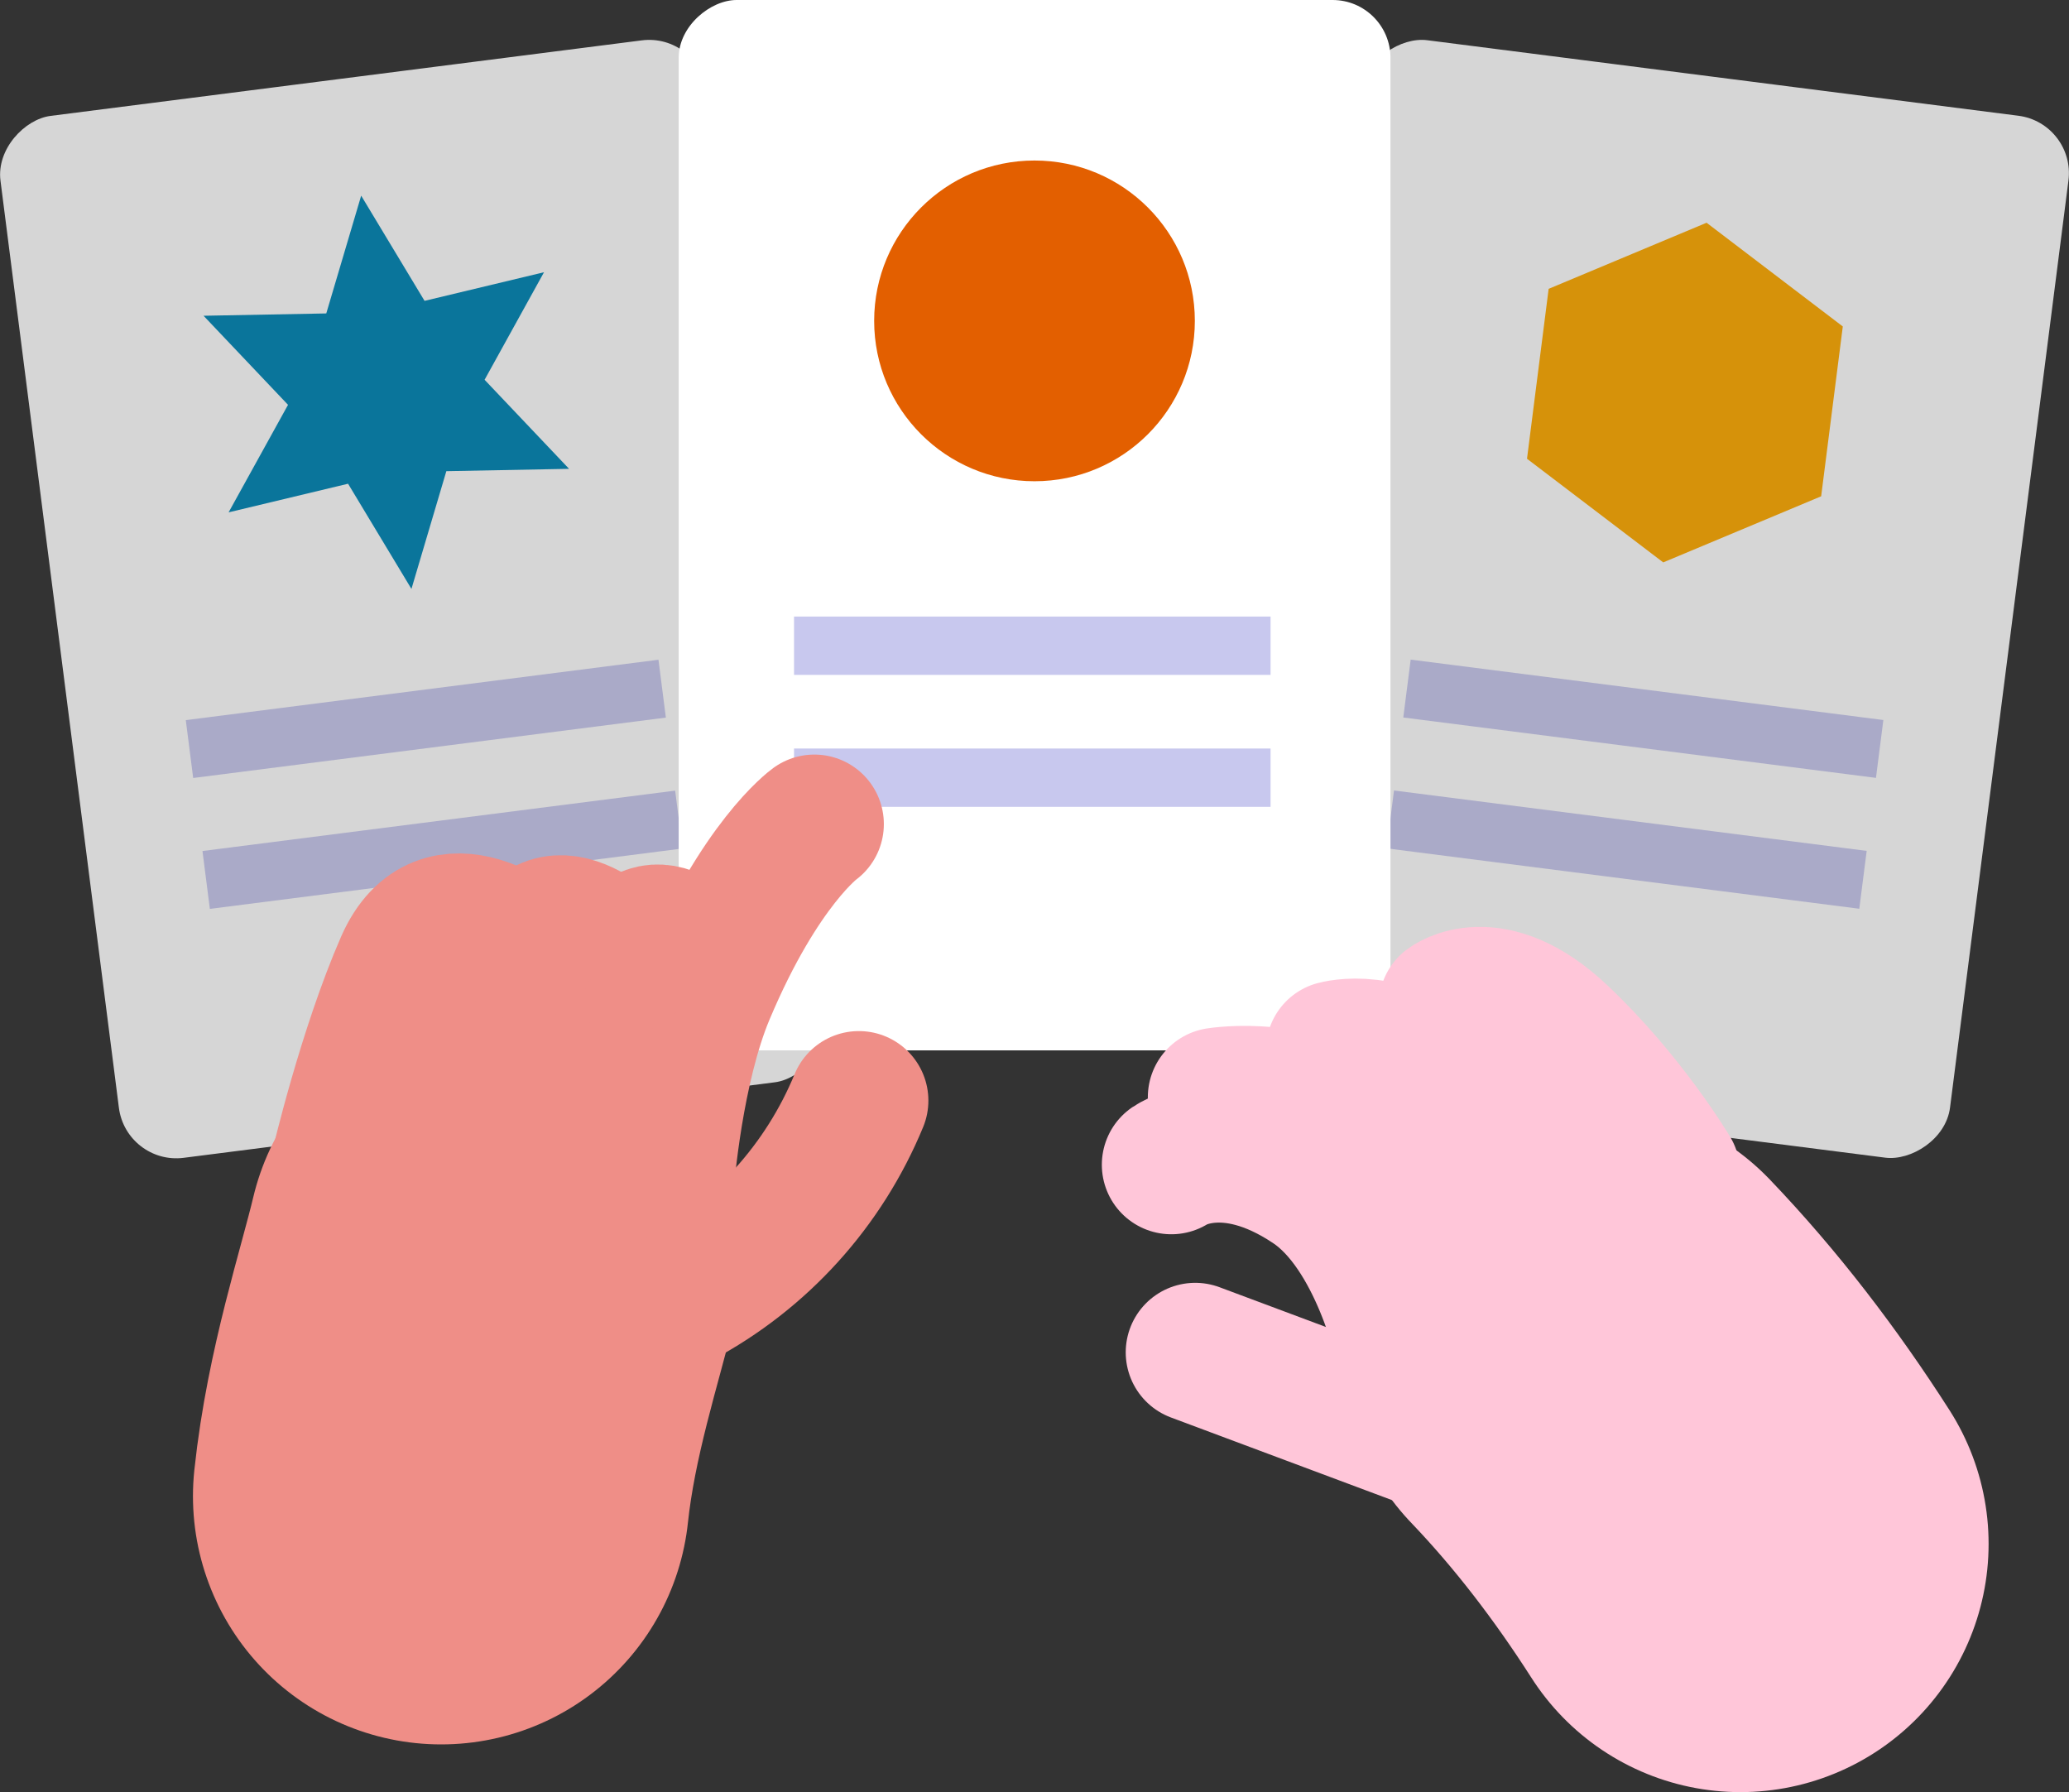 <?xml version="1.0" encoding="UTF-8"?>
<svg id="a" data-name="レイヤー 2" xmlns="http://www.w3.org/2000/svg" width="266.72" height="231" viewBox="0 0 266.72 231">
  <rect x="0" y="0" width="266.72" height="231" fill="#333333" stroke="none"/>
  <g opacity=".8">
    <g>
      <rect x="145.82" y="31.33" width="135.39" height="91.76" rx="7.46" ry="7.46" transform="translate(317.15 -124.81) rotate(97.28)" fill="#fff"/>
      <rect x="181.12" y="88.9" width="61.43" height="7.52" transform="translate(410.23 211.4) rotate(-172.72)" fill="#c8c8ee"/>
      <rect x="178.97" y="105.77" width="61.43" height="7.52" transform="translate(403.81 244.73) rotate(-172.72)" fill="#c8c8ee"/>
    </g>
    <polygon points="196.85 59.13 199.64 37.23 220 28.71 237.56 42.08 234.77 63.97 214.41 72.49 196.85 59.13" fill="#fa0"/>
  </g>
  <g opacity=".8">
    <g>
      <rect x="-14.49" y="31.33" width="135.39" height="91.76" rx="7.46" ry="7.46" transform="translate(123.05 14.66) rotate(82.72)" fill="#fff"/>
      <rect x="24.17" y="88.9" width="61.43" height="7.52" transform="translate(-11.29 7.7) rotate(-7.28)" fill="#c8c8ee"/>
      <rect x="26.32" y="105.77" width="61.43" height="7.52" transform="translate(-13.41 8.11) rotate(-7.28)" fill="#c8c8ee"/>
    </g>
    <polygon points="62.47 48.95 73.36 60.43 57.54 60.73 53.04 75.91 44.87 62.35 29.47 66.04 37.13 52.18 26.24 40.7 42.06 40.4 46.56 25.22 54.73 38.78 70.13 35.09 62.47 48.95" fill="#0086b5"/>
  </g>
  <g>
    <rect x="65.66" y="21.81" width="135.39" height="91.76" rx="7.46" ry="7.46" transform="translate(201.06 -65.66) rotate(90)" fill="#fff"/>
    <circle cx="133.36" cy="41.36" r="20.67" fill="#e35f00"/>
    <rect x="102.36" y="79.47" width="61.43" height="7.52" fill="#c8c8ee"/>
    <rect x="102.36" y="96.48" width="61.43" height="7.52" fill="#c8c8ee"/>
  </g>
  <g>
    <path d="M224.36,199c-5.71-8.93-12.14-17.34-19.32-24.84" fill="none" stroke="#ffc6d9" stroke-linecap="round" stroke-miterlimit="10" stroke-width="63.99"/>
    <g>
      <path d="M181.12,173.98s-3.18-15.27-11.98-21.17c-11.1-7.45-18.14-2.68-18.14-2.68" fill="none" stroke="#ffc6d9" stroke-linecap="round" stroke-linejoin="round" stroke-width="17.92"/>
      <path d="M190.95,165.85s-9.68-12.76-16.17-19.52c-6.48-6.75-17.85-4.91-17.85-4.91" fill="none" stroke="#ffc6d9" stroke-linecap="round" stroke-linejoin="round" stroke-width="17.92"/>
      <path d="M200.77,157.71s-7.86-11.35-14.77-17.83c-6.91-6.48-13.85-4.5-13.85-4.5" fill="none" stroke="#ffc6d9" stroke-linecap="round" stroke-linejoin="round" stroke-width="17.92"/>
      <path d="M215.36,151.15s-5.58-9.42-14.34-17.67c-8.75-8.25-14.31-3.91-14.31-3.91" fill="none" stroke="#ffc6d9" stroke-linecap="round" stroke-linejoin="round" stroke-width="17.92"/>
    </g>
    <line x1="194.88" y1="189.56" x2="154.08" y2="174.31" fill="none" stroke="#ffc6d9" stroke-linecap="round" stroke-linejoin="round" stroke-width="17.92"/>
  </g>
  <g>
    <path d="M56.87,192.85c1.29-12.1,4.99-23.11,6.91-31.15" fill="none" stroke="#ef8e87" stroke-linecap="round" stroke-miterlimit="10" stroke-width="63.99"/>
    <g>
      <path d="M85.71,152.15s1.12-14.44,5.23-24.2c7.02-16.69,14.04-21.73,14.04-21.73" fill="none" stroke="#ef8e87" stroke-linecap="round" stroke-linejoin="round" stroke-width="17.92"/>
      <path d="M73.49,148.52s3.91-15.54,7.22-24.29c3.32-8.75,10.23,.19,10.23,.19" fill="none" stroke="#ef8e87" stroke-linecap="round" stroke-linejoin="round" stroke-width="17.92"/>
      <path d="M61.26,144.88s2.79-13.52,6.6-22.19c3.81-8.67,12.85,1.53,12.85,1.53" fill="none" stroke="#ef8e87" stroke-linecap="round" stroke-linejoin="round" stroke-width="17.92"/>
      <path d="M43.85,150.32s3.51-14.98,8.33-26c4.82-11.02,15.67-1.63,15.67-1.63" fill="none" stroke="#ef8e87" stroke-linecap="round" stroke-linejoin="round" stroke-width="17.92"/>
    </g>
    <path d="M79.16,171.88l8.42-4.48c10.45-5.56,18.63-14.6,23.14-25.54h0" fill="none" stroke="#ef8e87" stroke-linecap="round" stroke-linejoin="round" stroke-width="17.92"/>
  </g>
</svg>